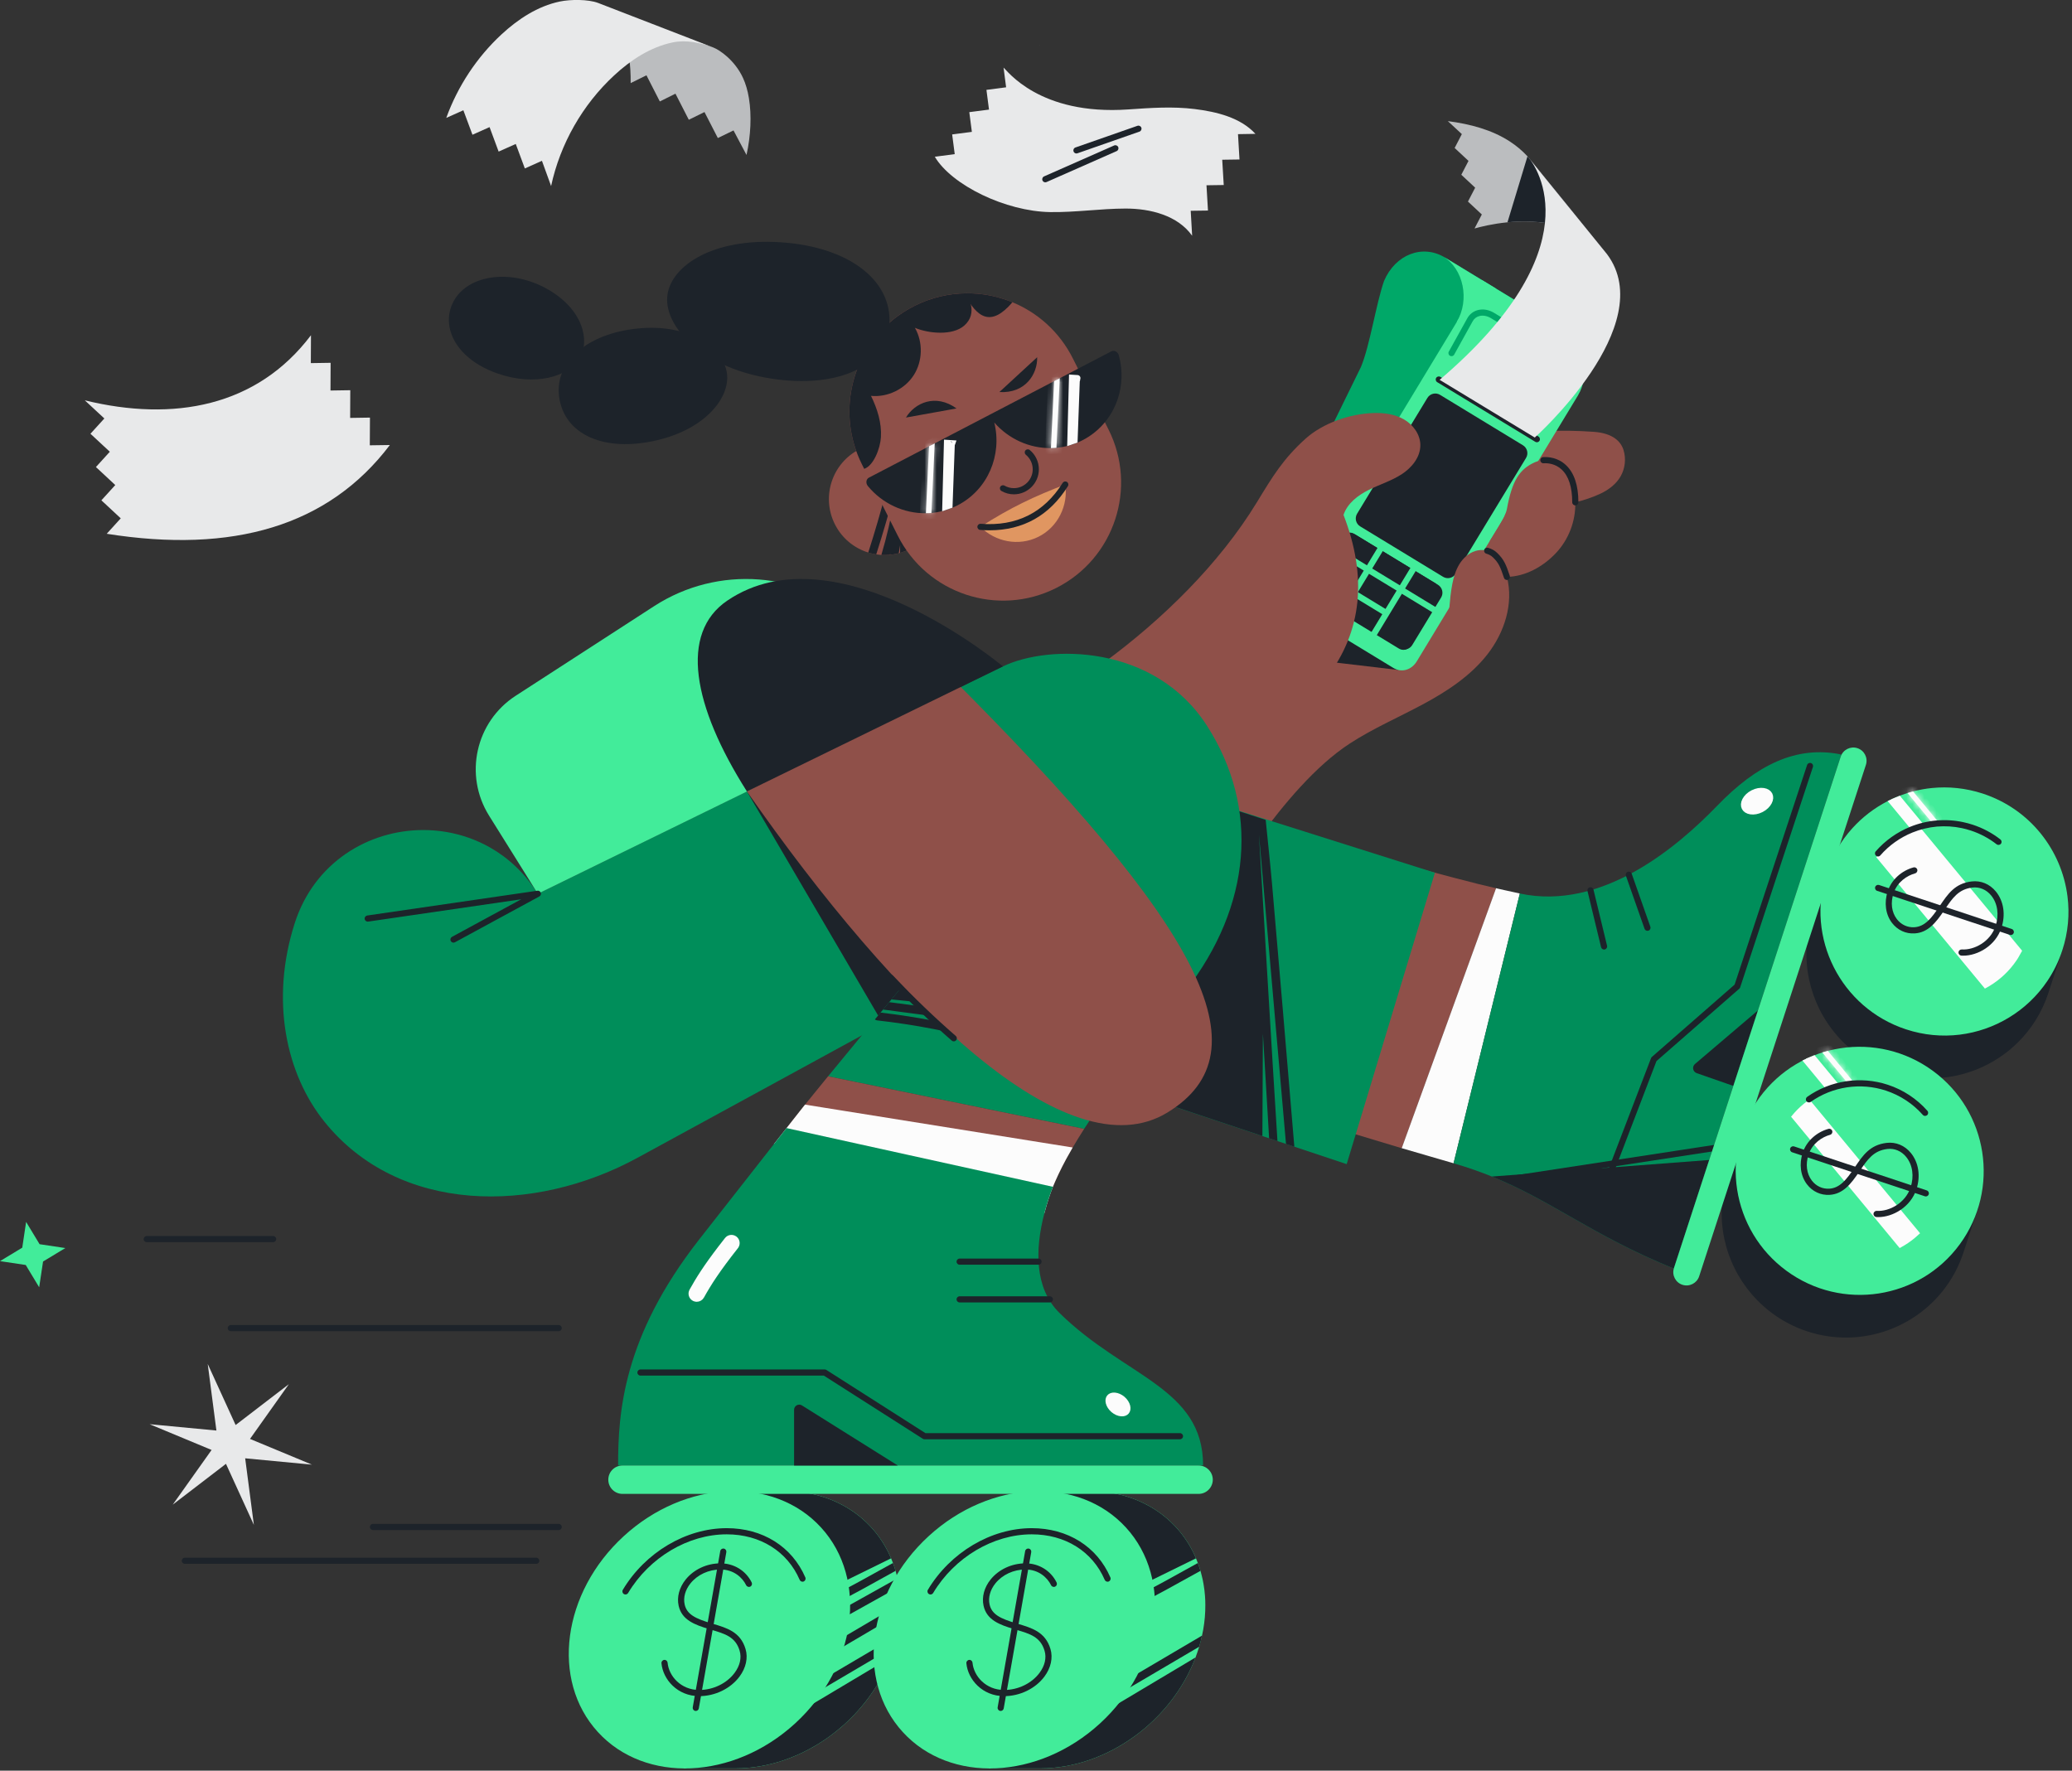 <svg width="344" height="294" viewBox="0 0 344 294" fill="none" xmlns="http://www.w3.org/2000/svg">
<rect x="0" y="0" width="344" height="294" fill="#333333" stroke="none"/>
<path d="M205.783 26.481L202.917 26.522L203.169 30.72L200.303 30.761L200.551 34.959L197.685 34.999L197.924 39.143C195.534 35.776 191.004 34.621 186.862 34.628C182.679 34.638 178.526 35.279 174.343 35.214C166.985 35.098 158.009 30.761 155.201 26.028L155.211 26.011L155.215 26.021L158.506 25.592L158.081 22.321L161.352 21.895L160.926 18.62L164.197 18.198L163.772 14.923L167.039 14.497L166.614 11.223C167.145 11.628 172.529 19.206 187.325 18.17C190.994 17.915 194.697 17.649 198.352 18.106C201.998 18.559 205.946 19.516 208.431 22.225L205.537 22.273L205.783 26.481Z" fill="#E8E9EA"/>
<path d="M208.986 139.169C213.056 133.632 218.363 127.175 224.125 123.433C227.958 120.946 232.175 119.12 236.201 116.959C240.228 114.799 244.152 112.233 246.96 108.628C249.768 105.023 251.334 100.212 250.18 95.786C253.27 95.714 256.17 94.096 258.301 91.85C260.432 89.605 261.623 86.494 261.534 83.4C262.971 83.052 264.41 82.582 265.745 81.952C267.082 81.318 268.314 80.381 269.053 79.1C269.805 77.791 269.989 76.169 269.543 74.725C269.097 73.283 267.753 71.927 264.604 71.699C253.699 70.908 242.668 72.721 231.232 76.817C225.507 78.868 219.67 80.977 214.871 84.715C212.699 86.405 210.783 88.398 208.877 90.385C199.67 99.963 190.467 109.541 181.26 119.12C190.606 125.454 199.643 132.838 208.986 139.169Z" fill="#8F5049"/>
<path d="M218.928 109.677L232.134 111.234L233.128 110.12L221.086 102.668L218.928 109.677Z" fill="#1D232A"/>
<path d="M229.777 46.664C228.439 50.528 227.425 57.428 225.938 60.951L222.783 67.388V67.391L209.879 93.717C209.114 95.529 209.723 97.751 211.248 98.678L220.397 104.242L231.03 86.456L252.547 50.456L239.882 42.752C236.169 40.496 231.646 42.248 229.777 46.664Z" fill="#00A868"/>
<path d="M228.595 75.539L218.994 75.113L209.875 93.718C209.11 95.531 209.719 97.752 211.244 98.679L220.393 104.243L228.595 75.539Z" fill="#1D232A"/>
<path d="M215.736 96.637L246.062 46.518L259.707 54.818C263.084 56.873 264.152 62.028 261.957 65.695L235.228 109.793C234.34 111.258 232.689 111.729 231.335 110.904L216.849 102.092C215.157 101.06 214.63 98.467 215.736 96.637Z" fill="#42EC9A"/>
<path d="M248.327 47.891L239.6 42.582C242.976 44.637 244.045 49.792 241.849 53.459L246.825 51.438L248.327 47.891Z" fill="#42EC9A"/>
<path d="M218.108 96.916L222.934 89.096C223.343 88.422 224.15 88.231 224.83 88.647L238.322 96.852C239.166 97.366 239.469 98.576 238.966 99.411L234.136 107.231C233.727 107.905 232.921 108.096 232.24 107.68L218.748 99.475C217.907 98.961 217.604 97.748 218.108 96.916Z" fill="#1D232A"/>
<path d="M255.155 73.429C255.063 73.429 254.974 73.406 254.889 73.354L238.606 63.449C238.365 63.303 238.29 62.989 238.436 62.747C238.582 62.505 238.896 62.43 239.137 62.577L255.42 72.482C255.662 72.629 255.737 72.942 255.59 73.184C255.495 73.341 255.328 73.429 255.155 73.429Z" fill="#1D232A"/>
<path d="M232.361 107.618L218.6 99.246C217.878 98.807 217.647 97.863 218.086 97.141L222.878 89.249C223.317 88.526 224.26 88.295 224.981 88.734L238.742 97.106C239.464 97.546 239.695 98.49 239.256 99.212L234.464 107.104C234.025 107.829 233.082 108.058 232.361 107.618Z" fill="#1D232A"/>
<path d="M225.825 87.4L239.586 95.772C240.308 96.212 241.25 95.98 241.689 95.258L253.357 76.036C253.796 75.314 253.565 74.37 252.843 73.931L239.082 65.559C238.361 65.119 237.418 65.351 236.979 66.073L225.311 85.294C224.872 86.017 225.1 86.96 225.825 87.4Z" fill="#1D232A"/>
<path d="M240.979 58.623L244.052 53.083C244.75 51.822 246.373 51.522 247.796 52.388L259.447 59.475C261.07 60.463 261.785 62.555 260.985 63.993" fill="#42EC9A"/>
<path d="M260.988 64.509C260.903 64.509 260.818 64.489 260.74 64.444C260.495 64.308 260.403 63.994 260.543 63.749C261.206 62.55 260.573 60.761 259.185 59.916L247.534 52.828C246.908 52.447 246.203 52.317 245.604 52.477C245.124 52.603 244.743 52.9 244.501 53.336L241.428 58.877C241.292 59.125 240.979 59.21 240.734 59.074C240.488 58.938 240.397 58.624 240.536 58.379L243.61 52.839C243.984 52.167 244.6 51.687 245.345 51.489C246.224 51.258 247.19 51.421 248.068 51.956L259.719 59.043C261.588 60.178 262.374 62.563 261.438 64.246C261.342 64.413 261.165 64.509 260.988 64.509Z" fill="#00A868"/>
<path d="M221.579 90.599L221.049 91.473L238.158 101.881L238.688 101.007L221.579 90.599Z" fill="#42EC9A"/>
<path d="M228.959 90.545L221.879 102.215L222.752 102.745L229.831 91.076L228.959 90.545Z" fill="#42EC9A"/>
<path d="M234.418 93.865L227.338 105.535L228.211 106.066L235.29 94.396L234.418 93.865Z" fill="#42EC9A"/>
<path d="M219.2 94.521L218.67 95.394L229.941 102.251L230.472 101.378L219.2 94.521Z" fill="#42EC9A"/>
<path d="M220.316 112.464C226.13 104.787 227.025 95.785 223.056 85.498C223.686 83.579 225.432 82.244 227.236 81.344C229.04 80.445 231 79.848 232.695 78.754C234.39 77.661 235.84 75.889 235.81 73.868C235.786 72.113 234.608 70.509 233.087 69.633C231.565 68.757 229.754 68.519 227.998 68.577C224.121 68.706 219.629 70.246 216.746 72.843C213.022 76.202 211.266 79.139 208.655 83.423C202.403 93.675 192.927 102.92 183.251 110.024L177.516 116.226L201.215 135.052" fill="#8F5049"/>
<path d="M240.43 103.066C240.494 102.358 240.559 101.652 240.62 100.944C240.739 99.611 240.862 98.276 241.117 96.96C241.342 95.812 241.679 94.671 242.291 93.672C242.904 92.674 243.823 91.835 244.94 91.485C246.056 91.134 247.373 91.348 248.21 92.163C249.231 93.154 249.555 93.88 250.181 95.781" fill="#8F5049"/>
<path d="M247.295 89.9C247.908 88.888 249.912 85.982 250.181 84.507C251.029 79.873 252.234 77.886 254.871 76.731C257.574 75.549 261.308 77.378 261.539 81.723" fill="#8F5049"/>
<path d="M250.181 96.296C249.966 96.296 249.765 96.159 249.697 95.945C249.078 94.067 248.782 93.43 247.856 92.534C247.57 92.254 247.196 92.05 246.774 91.937C246.501 91.866 246.338 91.586 246.409 91.314C246.481 91.041 246.763 90.881 247.032 90.949C247.624 91.106 248.152 91.399 248.564 91.801C249.69 92.895 250.034 93.719 250.664 95.628C250.752 95.897 250.606 96.186 250.337 96.272C250.286 96.289 250.235 96.296 250.181 96.296Z" fill="#1D232A"/>
<path d="M261.536 83.911C261.253 83.911 261.025 83.683 261.025 83.4C261.025 80.888 260.44 79.062 259.289 77.975C258.214 76.963 256.934 76.881 256.267 76.919C255.974 76.936 255.743 76.721 255.726 76.438C255.709 76.156 255.923 75.914 256.205 75.897C257.039 75.846 258.636 75.951 259.99 77.229C261.355 78.517 262.049 80.592 262.049 83.396C262.046 83.683 261.818 83.911 261.536 83.911Z" fill="#1D232A"/>
<path d="M248.381 147.482L232.717 190.644C227.18 188.967 176.602 173.733 176.602 173.733L201.598 134.5C201.598 134.5 201.652 134.514 201.751 134.544C201.788 134.558 201.833 134.572 201.887 134.585C202.051 134.636 202.282 134.704 202.575 134.79C202.633 134.807 202.694 134.827 202.755 134.844C203.5 135.066 204.583 135.389 205.924 135.788C206.097 135.839 206.271 135.894 206.455 135.948C206.622 135.992 206.799 136.047 206.976 136.098C207.221 136.17 207.469 136.248 207.728 136.32C208.041 136.415 208.361 136.51 208.691 136.606C208.769 136.63 208.844 136.65 208.922 136.674C209.304 136.786 209.695 136.899 210.1 137.021C221.271 140.306 242.295 146.14 248.381 147.482Z" fill="#8F5049"/>
<path d="M238.226 144.904L223.58 193.292C209.016 188.43 173.07 176.446 173.07 176.446L198.271 132.279L238.226 144.904Z" fill="#008E5A"/>
<path d="M214.891 190.395C214.428 190.238 213.965 190.081 213.506 189.932L209.017 138.565C209.017 138.565 211.311 177.423 212.087 189.458C211.624 189.301 211.161 189.148 210.701 188.998C210.565 186.892 210.235 180.742 209.67 171.613L209.585 188.62C191.716 182.65 176.447 177.563 176.447 177.563L201.648 133.352C201.648 133.352 201.702 133.365 201.801 133.403C201.838 133.416 201.883 133.433 201.937 133.447C202.1 133.501 202.332 133.576 202.625 133.672C202.682 133.692 202.744 133.713 202.805 133.733C203.55 133.979 204.629 134.333 205.967 134.776C206.137 134.83 206.314 134.892 206.495 134.95C206.661 135.001 206.838 135.059 207.015 135.113C207.26 135.195 207.509 135.28 207.764 135.359C208.077 135.464 208.397 135.57 208.727 135.675C208.806 135.699 208.88 135.727 208.959 135.75C209.34 135.876 209.731 136.003 210.133 136.135C210.473 139.604 210.861 143.063 211.168 146.545C212.379 160.359 213.54 174.356 214.891 190.395Z" fill="#1D232A"/>
<path d="M248.726 148.071C249.007 148.135 249.394 148.222 249.816 148.316C250.447 148.457 251.16 148.612 251.72 148.732L240.963 192.519C238.821 191.899 236.764 191.305 233.368 190.309L248.699 148.064C248.708 148.066 248.717 148.069 248.726 148.071Z" fill="#FCFCFC" stroke="#FCFCFC"/>
<path d="M151.053 91.168C150.968 91.209 150.879 91.254 150.794 91.291C150.345 91.499 149.889 91.673 149.43 91.802C149.361 91.819 149.29 91.843 149.219 91.857C149.12 91.888 149.014 91.911 148.916 91.935V91.939C148.711 91.983 148.514 92.02 148.31 92.051C148.228 92.065 148.15 92.075 148.075 92.082C147.98 92.095 147.881 92.106 147.786 92.109C147.772 92.112 147.758 92.119 147.745 92.112C147.527 92.136 147.309 92.15 147.088 92.153H147.084C146.938 92.157 146.792 92.157 146.645 92.153C146.54 92.15 146.438 92.143 146.329 92.14C146.234 92.136 146.135 92.126 146.036 92.116H146.033C145.846 92.099 145.662 92.075 145.481 92.044C145.372 92.031 145.263 92.013 145.161 91.99C144.971 91.952 144.78 91.911 144.593 91.864C144.447 91.826 144.304 91.785 144.157 91.741C141.826 91.022 139.787 89.39 138.606 87.039C136.309 82.456 138.15 76.874 142.728 74.571C147.306 72.264 152.888 74.114 155.185 78.697C157.476 83.284 155.628 88.865 151.053 91.168Z" fill="#8F5049"/>
<path d="M148.412 81.972C147.52 85.356 146.543 88.719 145.474 92.048C145.365 92.034 145.257 92.017 145.154 91.994C144.964 91.956 144.773 91.915 144.586 91.868C144.44 91.83 144.297 91.789 144.15 91.745C145.226 88.392 146.21 85.019 147.105 81.611C147.326 80.766 148.633 81.124 148.412 81.972Z" fill="#1D232A"/>
<path d="M150.795 91.288C150.346 91.496 149.89 91.669 149.43 91.799C149.44 91.359 149.444 90.92 149.447 90.48C149.369 90.937 149.287 91.397 149.216 91.853C149.117 91.884 149.012 91.908 148.913 91.932V91.935C148.709 91.98 148.511 92.017 148.307 92.048C148.225 92.061 148.147 92.072 148.072 92.078C147.977 92.092 147.878 92.102 147.783 92.106C147.793 92.024 147.8 91.945 147.81 91.867C147.786 91.949 147.766 92.031 147.742 92.112C147.524 92.136 147.306 92.15 147.085 92.153H147.082C146.935 92.157 146.789 92.157 146.643 92.153C146.537 92.15 146.435 92.143 146.326 92.14C147.215 89.151 147.916 86.115 148.436 83.038C148.559 82.337 149.454 82.453 149.696 82.987C150.121 82.892 150.683 83.246 150.584 83.822C150.56 83.955 150.543 84.081 150.519 84.211C150.639 84.323 150.717 84.483 150.727 84.677C150.805 86.882 150.829 89.087 150.795 91.288Z" fill="#1D232A"/>
<path d="M175.335 97.638C165.669 102.498 153.896 98.596 149.039 88.919L143.477 77.845C143.474 77.845 143.474 77.845 143.474 77.845L143.215 77.327L143.11 77.112C141.027 72.969 140.554 68.434 141.449 64.225C142.381 59.847 144.798 55.819 148.436 52.937C149.468 52.122 150.594 51.397 151.816 50.787C154.474 49.444 157.299 48.77 160.087 48.701C160.128 48.701 160.169 48.698 160.209 48.698C160.274 48.695 160.335 48.695 160.4 48.695C162.834 48.667 165.237 49.1 167.493 49.949C167.694 50.023 167.891 50.102 168.089 50.184C172.289 51.915 175.91 55.114 178.113 59.499L184.038 71.309C188.899 80.99 185.002 92.776 175.335 97.638Z" fill="#8F5049"/>
<path d="M172.394 89.131C169.106 90.77 165.209 89.949 162.775 87.475C167.772 84.258 171.832 82.364 176.86 80.445C177.37 83.877 175.682 87.492 172.394 89.131Z" fill="#E09661"/>
<path d="M164.284 88.048C163.78 88.048 163.266 88.028 162.739 87.987C162.456 87.966 162.249 87.721 162.269 87.438C162.289 87.155 162.541 86.948 162.817 86.968C168.749 87.421 173.327 85.135 176.428 80.177C176.578 79.938 176.894 79.867 177.133 80.013C177.371 80.163 177.446 80.48 177.296 80.719C174.253 85.588 169.879 88.048 164.284 88.048Z" fill="#1D232A"/>
<path d="M172.193 59.312C172.268 62.117 170.232 65.35 165.92 65.095Z" fill="#1D232A"/>
<path d="M150.41 69.329C151.85 66.924 155.298 65.285 158.803 67.817Z" fill="#1D232A"/>
<path d="M184.504 58.338L144.259 79.307C143.786 79.556 143.701 80.23 144.076 80.69C146.496 83.634 150.08 85.263 153.722 85.215C154.028 85.212 154.331 85.198 154.637 85.171C155.236 85.117 155.832 85.018 156.424 84.868C157.006 84.725 157.581 84.534 158.143 84.292C158.439 84.169 158.732 84.033 159.021 83.883C164.038 81.27 166.4 75.538 165.076 70.155C167.489 72.918 170.954 74.448 174.48 74.4C174.787 74.397 175.09 74.383 175.396 74.356C175.995 74.301 176.591 74.203 177.183 74.053C177.765 73.91 178.34 73.719 178.902 73.477C179.198 73.354 179.49 73.218 179.78 73.068C184.909 70.397 187.268 64.464 185.743 58.982C185.58 58.409 184.977 58.092 184.504 58.338Z" fill="#1D232A"/>
<mask id="path-36-inside-1_11961_1223" fill="white">
<path d="M155.186 73.613C155.002 77.467 154.818 81.317 154.634 85.168C154.328 85.195 154.025 85.212 153.719 85.212C153.896 81.508 154.069 77.804 154.246 74.1L155.186 73.613Z"/>
</mask>
<path d="M155.186 73.613C155.002 77.467 154.818 81.317 154.634 85.168C154.328 85.195 154.025 85.212 153.719 85.212C153.896 81.508 154.069 77.804 154.246 74.1L155.186 73.613Z" fill="#FCFCFC"/>
<path d="M155.186 73.613L156.185 73.661L156.267 71.926L154.725 72.726L155.186 73.613ZM154.634 85.168L154.723 86.164L155.592 86.087L155.633 85.216L154.634 85.168ZM153.719 85.212L152.72 85.164L152.67 86.212H153.719V85.212ZM154.246 74.1L153.786 73.213L153.275 73.478L153.247 74.053L154.246 74.1ZM155.186 73.613L154.187 73.566C154.003 77.419 153.819 81.27 153.635 85.12L154.634 85.168L155.633 85.216C155.817 81.365 156.001 77.515 156.185 73.661L155.186 73.613ZM154.634 85.168L154.546 84.172C154.26 84.197 153.988 84.212 153.719 84.212V85.212V86.212C154.062 86.212 154.396 86.193 154.723 86.164L154.634 85.168ZM153.719 85.212L154.718 85.26C154.806 83.408 154.894 81.555 154.981 79.704C155.069 77.852 155.157 76 155.245 74.148L154.246 74.1L153.247 74.053C153.159 75.905 153.071 77.757 152.984 79.609C152.896 81.461 152.808 83.313 152.72 85.164L153.719 85.212ZM154.246 74.1L154.707 74.988L155.646 74.501L155.186 73.613L154.725 72.726L153.786 73.213L154.246 74.1Z" fill="#FCFCFC" mask="url(#path-36-inside-1_11961_1223)"/>
<path d="M158.064 73.648C158.067 73.647 158.072 73.647 158.075 73.644C158.089 73.635 158.103 73.621 158.111 73.606C158.115 73.599 158.117 73.594 158.118 73.591L157.211 73.531C157.119 77.087 157.035 80.646 156.938 84.201C157.176 84.126 157.413 84.042 157.649 83.949C157.772 80.514 157.898 77.082 158.023 73.649V73.647C158.024 73.633 158.022 73.63 158.024 73.636C158.026 73.639 158.028 73.643 158.031 73.647M158.064 73.648L158.031 73.647M158.064 73.648C158.063 73.649 158.062 73.65 158.061 73.65M158.064 73.648L158.031 73.647M158.031 73.647L158.032 73.649M158.061 73.65C158.044 73.659 158.036 73.659 158.041 73.659C158.046 73.66 158.042 73.661 158.034 73.652C158.033 73.651 158.033 73.65 158.032 73.649M158.061 73.65L158.032 73.649M158.061 73.65L158.032 73.649" fill="#FCFCFC" stroke="#FCFCFC"/>
<mask id="path-39-inside-2_11961_1223" fill="white">
<path d="M175.943 62.799C175.76 66.653 175.576 70.503 175.392 74.353C175.086 74.381 174.783 74.398 174.477 74.398C174.654 70.694 174.827 66.99 175.004 63.286L175.943 62.799Z"/>
</mask>
<path d="M175.943 62.799C175.76 66.653 175.576 70.503 175.392 74.353C175.086 74.381 174.783 74.398 174.477 74.398C174.654 70.694 174.827 66.99 175.004 63.286L175.943 62.799Z" fill="#FCFCFC"/>
<path d="M175.943 62.799L176.942 62.846L177.025 61.111L175.483 61.911L175.943 62.799ZM175.392 74.353L175.481 75.349L176.349 75.272L176.391 74.401L175.392 74.353ZM174.477 74.398L173.478 74.35L173.428 75.398H174.477V74.398ZM175.004 63.286L174.544 62.398L174.033 62.663L174.005 63.238L175.004 63.286ZM175.943 62.799L174.945 62.751C174.761 66.605 174.577 70.455 174.393 74.306L175.392 74.353L176.391 74.401C176.575 70.551 176.759 66.7 176.942 62.846L175.943 62.799ZM175.392 74.353L175.303 73.357C175.018 73.383 174.746 73.398 174.477 73.398V74.398V75.398C174.82 75.398 175.153 75.379 175.481 75.349L175.392 74.353ZM174.477 74.398L175.475 74.445C175.564 72.593 175.652 70.741 175.739 68.889C175.827 67.037 175.914 65.186 176.003 63.334L175.004 63.286L174.005 63.238C173.917 65.091 173.829 66.943 173.741 68.795C173.654 70.647 173.566 72.498 173.478 74.35L174.477 74.398ZM175.004 63.286L175.465 64.174L176.404 63.687L175.943 62.799L175.483 61.911L174.544 62.398L175.004 63.286Z" fill="#FCFCFC" mask="url(#path-39-inside-2_11961_1223)"/>
<path d="M178.879 62.773C178.88 62.767 178.879 62.775 178.871 62.789C178.862 62.804 178.849 62.818 178.835 62.828C178.828 62.833 178.821 62.834 178.816 62.836L178.791 62.835C178.787 62.831 178.785 62.826 178.783 62.822C178.784 62.825 178.783 62.829 178.783 62.835C178.658 66.267 178.531 69.699 178.409 73.135C178.173 73.228 177.936 73.312 177.697 73.387C177.795 69.832 177.879 66.271 177.971 62.716L178.879 62.773ZM178.814 62.837C178.806 62.84 178.801 62.844 178.799 62.844C178.803 62.844 178.801 62.845 178.793 62.837L178.792 62.836L178.814 62.837Z" fill="#FCFCFC" stroke="#FCFCFC"/>
<path d="M160.089 54.058C158.142 55.772 154.153 55.38 151.896 54.429C153.271 56.824 153.19 59.983 151.692 62.307C150.195 64.627 147.349 65.997 144.606 65.728C145.651 67.861 146.396 70.212 146.253 72.587C146.144 74.448 145.045 77.32 143.479 77.845C143.476 77.845 143.476 77.845 143.476 77.845L143.217 77.327L143.112 77.115C141.029 72.972 140.555 68.437 141.451 64.229C142.383 59.847 144.8 55.823 148.438 52.94C149.47 52.126 150.596 51.4 151.818 50.79C154.578 49.4 157.509 48.725 160.402 48.701C160.637 49.161 162.468 51.962 160.089 54.058Z" fill="#1D232A"/>
<path d="M147.656 53.843C147.156 61.329 138.038 64.746 126.955 62.671C116.288 60.674 110.441 54.245 110.771 49.362C111.098 44.482 117.711 39.784 128.467 40.169C140.512 40.598 148.16 46.36 147.656 53.843Z" fill="#1D232A"/>
<path d="M92.828 65.885C92.004 59.694 98.171 55.053 106.657 54.477C114.825 53.922 120.155 57.96 120.69 61.994C121.228 66.028 117.106 71.201 109.131 73.085C100.197 75.198 93.651 72.073 92.828 65.885Z" fill="#1D232A"/>
<path d="M75.489 49.71C77.998 45.584 84.924 44.62 90.911 48.017C96.674 51.288 98.049 56.457 96.224 59.486C94.4 62.515 88.845 64.24 82.491 61.974C75.374 59.438 72.981 53.837 75.489 49.71Z" fill="#1D232A"/>
<path d="M160.666 162.315L129.621 179.264C129.621 179.264 123.216 182.756 105.867 192.222C88.618 201.637 66.188 201.589 53.846 186.225C47.478 178.299 44.847 166.074 48.918 153.323C52.145 143.21 61.168 137.816 70.272 137.816C72.822 137.816 75.378 138.238 77.811 139.097C79.033 139.53 80.231 140.068 81.375 140.722C84.442 142.47 87.178 145.012 89.292 148.393L107.573 139.448L136.03 125.525L160.666 162.315Z" fill="#008E5A"/>
<path d="M124.008 131.406L146.421 169.695L154.29 159.108L124.008 131.406Z" fill="#1D232A"/>
<path d="M156.421 115.572L89.295 148.399L81.194 135.427C76.991 128.698 78.958 119.832 85.619 115.521L108.597 100.645C119.202 93.779 133.079 94.835 142.524 103.227L156.421 115.572Z" fill="#42EC9A"/>
<path d="M196.779 164.59C190.022 173.286 184.199 180.861 179.992 187.437L137.48 178.704C146.694 167.47 168.082 141.689 168.082 141.689L159.512 114.062C159.512 114.062 161.34 113.139 166.507 110.648C174.144 106.964 191.714 106.937 200.417 120.55C209.113 134.155 207.827 150.361 196.779 164.59Z" fill="#008E5A"/>
<path d="M179.992 187.436C179.318 188.493 178.681 189.522 178.092 190.527C176.796 192.725 175.7 194.878 174.804 197.055L130.588 187.307C131.595 186.019 132.623 184.717 133.655 183.409C133.886 183.116 136.347 180.083 137.48 178.703L179.992 187.436Z" fill="#8F5049"/>
<path d="M177.293 190.906C176.304 192.627 175.436 194.328 174.69 196.041L174.341 196.866L174.337 196.877C173.847 198.155 173.397 199.507 173.021 200.889L129.344 189.686C130.463 188.266 132.847 185.238 133.863 183.946L177.293 190.906Z" fill="#FCFCFC" stroke="#FCFCFC"/>
<path d="M199.742 243.326H102.619C102.619 234.545 103.429 222.019 115.985 205.919C119.457 201.469 123.8 195.932 128.477 189.979C129.174 189.1 129.875 188.208 130.587 187.305L150.733 191.748L174.803 197.053C174.262 198.464 173.772 199.963 173.377 201.497C171.835 207.425 171.726 213.893 175.906 218.005C186.692 228.63 199.742 230.395 199.742 243.326Z" fill="#008E5A"/>
<path d="M149.14 270.596C148.861 272.173 148.432 273.713 147.867 275.199C143.885 285.714 133.208 293.623 122.085 293.623H121.972C119.29 293.623 113.531 293.623 113.531 293.623L117.102 273.88L121.857 247.568C121.857 247.568 126.581 247.568 130.195 247.568C138.565 247.568 145.1 252.046 147.942 258.738C148.051 258.997 148.153 259.252 148.252 259.515C148.415 259.941 148.555 260.373 148.687 260.816C148.769 261.092 148.847 261.375 148.909 261.658C149.028 262.115 149.123 262.581 149.201 263.052C149.31 263.679 149.392 264.316 149.436 264.96C149.474 265.461 149.497 265.965 149.494 266.479C149.504 267.812 149.385 269.192 149.14 270.596Z" fill="#42EC9A"/>
<path d="M147.867 275.197C143.885 285.713 133.208 293.621 122.085 293.621H113.746L132.476 284.38L147.867 275.197Z" fill="#1D232A"/>
<path d="M137.579 266.871C141.299 264.898 144.999 262.884 148.685 260.819C148.555 260.376 148.412 259.944 148.249 259.518C144.539 261.596 140.812 263.627 137.061 265.613C136.17 266.084 136.687 267.341 137.579 266.871Z" fill="#1D232A"/>
<path d="M138.273 269.596C142.092 267.463 145.907 265.334 149.729 263.204C149.665 262.731 149.583 262.257 149.477 261.797C145.587 263.971 141.693 266.145 137.796 268.319C136.915 268.806 137.388 270.091 138.273 269.596Z" fill="#1D232A"/>
<path d="M135.605 280.988C139.383 278.763 143.154 276.538 146.932 274.319C146.854 273.849 146.759 273.382 146.64 272.926C142.79 275.195 138.944 277.461 135.088 279.73C134.217 280.241 134.727 281.502 135.605 280.988Z" fill="#1D232A"/>
<path d="M139.319 273.812C143.097 271.587 146.868 269.362 150.646 267.144C150.568 266.673 150.472 266.207 150.353 265.75C146.504 268.019 142.658 270.285 138.801 272.555C137.933 273.066 138.44 274.326 139.319 273.812Z" fill="#1D232A"/>
<path d="M117.1 273.882L147.94 258.74C145.098 252.048 138.559 247.57 130.193 247.57C126.579 247.57 121.854 247.57 121.854 247.57L117.1 273.882Z" fill="#1D232A"/>
<path d="M132.01 286.15C142.241 276.771 144.167 262.207 136.312 253.618C128.457 245.03 113.795 245.671 103.564 255.05C93.333 264.428 91.407 278.993 99.262 287.581C107.117 296.17 121.779 295.529 132.01 286.15Z" fill="#42EC9A"/>
<path d="M116.084 281.622C112.466 281.622 110.057 278.841 109.818 276.156C109.794 275.873 110.002 275.628 110.281 275.601C110.564 275.577 110.809 275.785 110.836 276.064C111.033 278.293 113.052 280.599 116.084 280.599C118.402 280.599 120.652 279.512 121.956 277.764C122.847 276.572 123.147 275.267 122.8 274.091C122.119 271.784 120.4 271.277 118.024 270.578L117.81 270.513C115.308 269.774 113.191 268.97 112.671 266.615C112.351 265.171 112.776 263.586 113.831 262.268C115.186 260.581 117.35 259.572 119.628 259.572C121.857 259.572 123.838 260.792 124.798 262.751C124.92 263.004 124.818 263.31 124.563 263.436C124.308 263.559 124.005 263.453 123.879 263.201C123.263 261.94 121.823 260.594 119.628 260.594C117.657 260.594 115.788 261.46 114.628 262.908C113.763 263.985 113.416 265.256 113.668 266.394C114.032 268.046 115.448 268.748 118.099 269.532L118.314 269.597C120.693 270.299 122.939 270.96 123.78 273.802C124.216 275.27 123.848 276.936 122.776 278.374C121.282 280.378 118.719 281.622 116.084 281.622Z" fill="#1D232A"/>
<path d="M115.515 284.079C115.485 284.079 115.457 284.075 115.427 284.072C115.148 284.024 114.964 283.758 115.011 283.479L119.579 257.538C119.627 257.259 119.892 257.075 120.171 257.123C120.45 257.17 120.634 257.436 120.587 257.716L116.019 283.656C115.975 283.905 115.757 284.079 115.515 284.079Z" fill="#1D232A"/>
<path d="M199.759 270.596C199.701 270.919 199.64 271.25 199.562 271.57C199.426 272.197 199.269 272.814 199.085 273.42C198.905 274.023 198.704 274.616 198.486 275.199C194.504 285.714 183.827 293.623 172.704 293.623H172.591C169.909 293.623 164.15 293.623 164.15 293.623L167.721 273.88L172.476 247.568C172.476 247.568 177.2 247.568 180.815 247.568C189.184 247.568 195.719 252.046 198.561 258.738C198.67 258.997 198.772 259.252 198.871 259.515C199.034 259.941 199.174 260.373 199.306 260.816C199.388 261.092 199.466 261.375 199.528 261.658C199.647 262.115 199.742 262.581 199.82 263.052C199.929 263.679 200.011 264.316 200.055 264.96C200.093 265.461 200.117 265.965 200.113 266.479C200.123 267.812 200.008 269.192 199.759 270.596Z" fill="#42EC9A"/>
<path d="M198.487 275.197C194.504 285.713 183.827 293.621 172.704 293.621H164.365L183.095 284.38L198.487 275.197Z" fill="#1D232A"/>
<path d="M188.198 266.871C191.918 264.898 195.618 262.884 199.304 260.819C199.174 260.376 199.032 259.944 198.868 259.518C195.158 261.596 191.431 263.627 187.68 265.613C186.789 266.084 187.306 267.341 188.198 266.871Z" fill="#1D232A"/>
<path d="M199.566 271.57C199.429 272.197 199.273 272.814 199.089 273.421C194.95 275.85 189.212 279.23 186.227 280.988C185.349 281.503 184.841 280.242 185.709 279.731C188.956 277.816 195.338 274.065 199.566 271.57Z" fill="#1D232A"/>
<path d="M167.721 273.882L198.561 258.74C195.719 252.048 189.181 247.57 180.814 247.57C177.2 247.57 172.476 247.57 172.476 247.57L167.721 273.882Z" fill="#1D232A"/>
<path d="M182.629 286.152C192.86 276.773 194.786 262.208 186.931 253.62C179.076 245.032 164.414 245.673 154.183 255.052C143.952 264.43 142.026 278.995 149.881 287.583C157.736 296.172 172.398 295.531 182.629 286.152Z" fill="#42EC9A"/>
<path d="M154.487 264.742C154.399 264.742 154.307 264.718 154.225 264.67C153.983 264.524 153.905 264.21 154.048 263.968C157.771 257.75 164.541 253.732 171.298 253.732C177.261 253.732 182.138 256.789 184.347 261.91C184.459 262.169 184.34 262.469 184.082 262.581C183.823 262.694 183.523 262.575 183.411 262.316C181.369 257.583 176.842 254.755 171.298 254.755C164.892 254.755 158.466 258.578 154.926 264.493C154.831 264.653 154.661 264.742 154.487 264.742Z" fill="#1D232A"/>
<path d="M103.842 264.742C103.754 264.742 103.662 264.718 103.58 264.67C103.339 264.524 103.26 264.21 103.403 263.968C107.127 257.75 113.897 253.732 120.653 253.732C126.616 253.732 131.494 256.789 133.703 261.91C133.815 262.169 133.696 262.469 133.437 262.581C133.178 262.694 132.879 262.575 132.767 262.316C130.724 257.583 126.198 254.755 120.653 254.755C114.247 254.755 107.821 258.578 104.282 264.493C104.183 264.653 104.016 264.742 103.842 264.742Z" fill="#1D232A"/>
<path d="M166.707 281.622C163.089 281.622 160.68 278.841 160.441 276.156C160.417 275.873 160.625 275.628 160.904 275.601C161.187 275.577 161.432 275.785 161.459 276.064C161.656 278.293 163.675 280.599 166.707 280.599C169.025 280.599 171.275 279.512 172.579 277.764C173.47 276.572 173.77 275.267 173.423 274.091C172.742 271.784 171.023 271.277 168.647 270.578L168.433 270.513C165.928 269.774 163.814 268.97 163.294 266.615C162.974 265.171 163.399 263.586 164.454 262.268C165.809 260.581 167.974 259.572 170.251 259.572C172.48 259.572 174.461 260.792 175.421 262.751C175.543 263.007 175.441 263.31 175.186 263.436C174.934 263.559 174.628 263.457 174.502 263.201C173.886 261.94 172.446 260.594 170.251 260.594C168.28 260.594 166.411 261.46 165.251 262.908C164.39 263.985 164.039 265.256 164.291 266.394C164.655 268.046 166.071 268.748 168.722 269.532L168.937 269.597C171.316 270.299 173.562 270.96 174.403 273.802C174.839 275.27 174.471 276.936 173.399 278.374C171.901 280.378 169.338 281.622 166.707 281.622Z" fill="#1D232A"/>
<path d="M166.136 284.079C166.106 284.079 166.078 284.075 166.048 284.072C165.769 284.024 165.585 283.758 165.633 283.479L170.2 257.538C170.248 257.259 170.513 257.075 170.792 257.123C171.072 257.17 171.255 257.436 171.208 257.716L166.64 283.656C166.596 283.905 166.381 284.079 166.136 284.079Z" fill="#1D232A"/>
<path d="M198.993 248.042H103.348C102.047 248.042 100.992 246.986 100.992 245.684C100.992 244.382 102.047 243.326 103.348 243.326H198.996C200.296 243.326 201.352 244.382 201.352 245.684C201.348 246.986 200.293 248.042 198.993 248.042Z" fill="#42EC9A"/>
<path d="M131.836 243.325V234.081C131.836 233.406 132.578 232.997 133.146 233.355L149.055 243.329H131.836V243.325Z" fill="#1D232A"/>
<path d="M172.422 209.991H159.321C159.039 209.991 158.811 209.763 158.811 209.48C158.811 209.197 159.039 208.969 159.321 208.969H172.422C172.704 208.969 172.932 209.197 172.932 209.48C172.932 209.763 172.704 209.991 172.422 209.991Z" fill="#1D232A"/>
<path d="M174.304 216.253H159.321C159.039 216.253 158.811 216.024 158.811 215.742C158.811 215.459 159.039 215.23 159.321 215.23H174.304C174.586 215.23 174.814 215.459 174.814 215.742C174.814 216.024 174.586 216.253 174.304 216.253Z" fill="#1D232A"/>
<path d="M195.903 238.974H153.493C153.395 238.974 153.299 238.947 153.218 238.893L136.775 228.401H106.333C106.05 228.401 105.822 228.173 105.822 227.89C105.822 227.607 106.05 227.379 106.333 227.379H136.925C137.023 227.379 137.119 227.406 137.2 227.461L153.643 237.952H195.903C196.185 237.952 196.413 238.18 196.413 238.463C196.413 238.746 196.185 238.974 195.903 238.974Z" fill="#1D232A"/>
<path d="M153.889 165.157C153.75 165.154 153.61 165.147 153.474 165.144C153.794 165.215 154.046 165.464 154.039 165.822C154.032 166.166 153.712 166.52 153.345 166.486C151.561 166.302 149.778 166.122 147.994 165.941C148.648 165.147 149.301 164.363 149.941 163.59C151.265 163.723 152.589 163.791 153.92 163.798C154.798 163.798 154.764 165.157 153.889 165.157Z" fill="#1D232A"/>
<path d="M159.413 169.308C155.145 168.746 150.874 168.187 146.605 167.625C146.946 167.216 147.283 166.807 147.62 166.395C151.561 166.909 155.506 167.427 159.444 167.948C160.298 168.064 160.281 169.42 159.413 169.308Z" fill="#1D232A"/>
<path d="M164.008 172.95C157.977 171.308 151.84 170.125 145.635 169.423C145.479 169.406 145.353 169.345 145.254 169.26C145.57 168.881 145.887 168.503 146.197 168.125C152.34 168.844 158.423 170.023 164.393 171.645C165.237 171.873 164.849 173.175 164.008 172.95Z" fill="#1D232A"/>
<path d="M124.008 131.406C148.882 167.119 177.292 194.814 193.823 184.718C210.355 174.622 199.429 153.854 157.472 112.018L124.008 131.406Z" fill="#8F5049"/>
<path d="M166.505 110.646L124.004 131.407C114.984 117.181 112.792 105.132 120.736 99.732C138.854 87.41 166.505 110.646 166.505 110.646Z" fill="#1D232A"/>
<path d="M75.289 156.511C75.109 156.511 74.932 156.416 74.84 156.242C74.704 155.993 74.799 155.683 75.044 155.55L86.531 149.315L61.123 153.019C60.847 153.06 60.585 152.865 60.544 152.586C60.504 152.307 60.698 152.048 60.977 152.007L89.224 147.891C89.469 147.853 89.703 148 89.782 148.235C89.86 148.47 89.758 148.725 89.54 148.845L75.534 156.45C75.456 156.491 75.371 156.511 75.289 156.511Z" fill="#1D232A"/>
<path d="M158.348 172.904C158.229 172.904 158.11 172.863 158.014 172.778C154.611 169.827 151.081 166.44 147.528 162.709C147.334 162.505 147.34 162.181 147.545 161.987C147.749 161.793 148.072 161.799 148.266 162.004C151.799 165.711 155.302 169.074 158.681 172.005C158.896 172.189 158.92 172.512 158.732 172.727C158.63 172.846 158.491 172.904 158.348 172.904Z" fill="#1D232A"/>
<path d="M305.707 125.28L283.767 192.6L277.889 210.629C264.19 205.027 257.771 199.435 247.689 195.35C245.729 194.552 243.635 193.82 241.324 193.149L252.328 148.358C265.902 151.254 278.369 140.753 285.119 133.757C291.582 127.062 298.206 123.712 305.707 125.28Z" fill="#008E5A"/>
<path d="M297.709 185.284C297.589 185.284 297.47 185.243 297.372 185.158C297.161 184.974 297.137 184.65 297.324 184.436C301.323 179.843 307.654 178.108 313.447 180.016C315.111 180.565 316.653 181.383 318.025 182.453C318.246 182.626 318.287 182.947 318.113 183.172C317.94 183.393 317.62 183.434 317.399 183.26C316.119 182.265 314.682 181.499 313.127 180.987C307.725 179.209 301.824 180.827 298.093 185.107C297.994 185.226 297.852 185.284 297.709 185.284Z" fill="#1D232A"/>
<path d="M266.311 157.657C266.079 157.657 265.872 157.5 265.814 157.265L263.561 147.942C263.496 147.666 263.663 147.39 263.939 147.326C264.211 147.257 264.49 147.428 264.555 147.704L266.808 157.026C266.873 157.299 266.706 157.578 266.43 157.643C266.389 157.65 266.348 157.657 266.311 157.657Z" fill="#1D232A"/>
<path d="M273.516 154.549C273.305 154.549 273.108 154.419 273.033 154.208L269.936 145.4C269.841 145.134 269.983 144.841 270.249 144.749C270.518 144.657 270.807 144.797 270.899 145.062L273.996 153.871C274.092 154.136 273.949 154.429 273.683 154.521C273.632 154.539 273.574 154.549 273.516 154.549Z" fill="#1D232A"/>
<path d="M264.384 203.034C264.323 203.034 264.261 203.024 264.2 203C263.938 202.897 263.805 202.604 263.908 202.339L274.112 175.689C274.142 175.611 274.19 175.543 274.251 175.488L287.985 163.484L300.02 127.018C300.109 126.749 300.398 126.606 300.663 126.694C300.932 126.783 301.075 127.072 300.987 127.342L288.907 163.941C288.88 164.026 288.825 164.104 288.757 164.165L275.014 176.177L264.854 202.71C264.782 202.908 264.588 203.034 264.384 203.034Z" fill="#1D232A"/>
<path d="M291.861 167.764L281.408 176.66C280.884 177.107 281.04 177.955 281.691 178.18L287.773 180.3L291.861 167.764Z" fill="#1D232A"/>
<path d="M283.768 192.6L277.89 210.628C264.19 205.026 257.771 199.435 247.689 195.349L283.768 192.6Z" fill="#1D232A"/>
<path d="M250.569 196.331C250.32 196.331 250.102 196.15 250.065 195.898C250.021 195.619 250.215 195.36 250.494 195.315L284.792 190.068C285.075 190.027 285.33 190.218 285.374 190.497C285.418 190.777 285.224 191.036 284.945 191.08L250.647 196.327C250.62 196.327 250.596 196.331 250.569 196.331Z" fill="#1D232A"/>
<path d="M342.453 157.603C342.453 157.603 342.252 158.23 341.949 159.137C341.415 160.765 340.584 163.317 340.104 164.783L340.074 164.878C339.533 166.531 338.797 168.074 337.909 169.481C337.504 170.119 337.065 170.735 336.602 171.315C336.347 171.631 336.085 171.942 335.816 172.241C335.595 172.483 335.37 172.718 335.139 172.954C334.74 173.359 334.325 173.744 333.896 174.105C333.893 174.112 333.886 174.115 333.883 174.119C333.495 174.453 333.096 174.77 332.685 175.063C332.633 175.1 332.576 175.141 332.525 175.175C328.44 178.112 323.325 179.506 318.141 178.896C316.8 178.733 315.445 178.439 314.101 177.997C312.906 177.605 311.773 177.111 310.707 176.535C310.295 176.317 309.897 176.078 309.506 175.833C308.999 175.516 308.512 175.172 308.042 174.811C307.688 174.545 307.345 174.262 307.011 173.962C306.803 173.792 306.599 173.604 306.402 173.414C306.085 173.114 305.775 172.81 305.479 172.483C305.296 172.286 305.119 172.095 304.945 171.887C300.374 166.599 298.604 159.113 300.932 151.995C301.936 148.925 303.253 144.9 303.253 144.9L325.646 152.158L341.622 157.334L342.453 157.603Z" fill="#1D232A"/>
<path d="M342.391 157.786C341.785 159.647 340.934 161.361 339.892 162.904C338.211 165.392 336.026 167.446 333.524 168.959C328.565 171.965 322.371 172.864 316.428 170.905C305.621 167.348 299.726 155.708 303.259 144.903C304.182 142.078 305.659 139.591 307.531 137.519C309.212 135.662 311.203 134.142 313.399 133.015C313.817 132.8 314.246 132.599 314.678 132.411C315.335 132.129 316.013 131.88 316.697 131.669C317 131.573 317.303 131.485 317.612 131.403C318.633 131.137 319.675 130.946 320.733 130.841C323.477 130.565 326.326 130.841 329.12 131.744C329.151 131.754 329.185 131.764 329.215 131.774C337.044 134.35 342.295 141.168 343.252 148.839C343.623 151.762 343.364 154.808 342.391 157.786Z" fill="#42EC9A"/>
<path d="M335.124 157.922C334.966 158.223 334.799 158.516 334.62 158.801L334.38 159.17C333.244 160.856 331.763 162.245 330.07 163.268C329.935 163.35 329.798 163.428 329.661 163.505L312.159 142.337C312.259 142.218 312.361 142.1 312.466 141.985L312.467 141.984C313.735 140.579 315.27 139.462 316.966 138.68L317.307 138.527C317.751 138.336 318.205 138.168 318.668 138.025L335.124 157.922Z" fill="#FCFCFC" stroke="#FCFCFC"/>
<path d="M318.63 136.785C318.242 136.897 317.86 137.024 317.483 137.166L314.19 133.183C314.418 133.074 314.648 132.97 314.878 132.872L314.877 132.871C315.004 132.817 315.133 132.768 315.262 132.716L318.63 136.785Z" fill="#FCFCFC" stroke="#FCFCFC"/>
<path d="M300.026 221.053C300.301 221.145 300.584 221.233 300.863 221.305C301.401 221.458 301.939 221.591 302.476 221.693C303.007 221.799 303.538 221.884 304.066 221.945C313.593 223.077 322.898 217.393 325.992 207.931L326.023 207.835C326.768 205.552 328.371 200.656 328.371 200.656L311.571 195.211L289.178 187.953C289.178 187.953 287.865 191.97 286.861 195.044C284.532 202.162 286.299 209.645 290.87 214.936C291.047 215.141 291.224 215.335 291.408 215.533C291.704 215.853 292.01 216.16 292.33 216.463C292.528 216.65 292.732 216.838 292.943 217.012C293.276 217.308 293.62 217.591 293.978 217.86C294.451 218.221 294.937 218.565 295.441 218.882C295.833 219.131 296.231 219.366 296.643 219.584C297.698 220.167 298.834 220.657 300.026 221.053Z" fill="#1D232A"/>
<path d="M325.376 206.586C332.082 197.414 330.077 184.525 320.895 177.796C311.714 171.068 298.835 173.048 292.128 182.22C285.421 191.391 287.427 204.281 296.608 211.009C305.789 217.738 318.669 215.758 325.376 206.586Z" fill="#42EC9A"/>
<path d="M325.949 158.676C325.844 158.676 325.742 158.673 325.64 158.666C325.357 158.649 325.143 158.407 325.16 158.124C325.177 157.841 325.425 157.63 325.701 157.644C327.78 157.773 330.445 156.352 331.307 153.763C331.926 151.899 331.654 149.997 330.578 148.679C329.782 147.701 328.638 147.224 327.447 147.367C325.149 147.646 324.156 149.118 322.896 150.982L322.777 151.159C321.416 153.173 320.105 154.85 317.872 154.979C316.395 155.068 315.03 154.431 314.115 153.235C313.043 151.834 312.781 149.868 313.407 147.973C314.033 146.086 315.674 144.573 317.685 144.024C317.958 143.949 318.237 144.11 318.312 144.382C318.386 144.655 318.226 144.934 317.954 145.009C316.634 145.37 315 146.423 314.377 148.294C313.846 149.888 314.047 151.463 314.925 152.611C315.629 153.531 316.685 154.018 317.811 153.957C319.581 153.855 320.68 152.43 321.93 150.584L322.049 150.41C323.4 148.41 324.564 146.686 327.324 146.352C328.87 146.164 330.343 146.778 331.368 148.031C332.665 149.623 333.005 151.885 332.273 154.083C331.3 157.02 328.362 158.676 325.949 158.676Z" fill="#1D232A"/>
<path d="M333.839 155.248C333.784 155.248 333.73 155.241 333.679 155.221L311.65 147.915C311.381 147.827 311.238 147.537 311.327 147.268C311.415 146.999 311.705 146.856 311.974 146.944L334.002 154.25C334.271 154.338 334.414 154.628 334.325 154.897C334.254 155.112 334.053 155.248 333.839 155.248Z" fill="#1D232A"/>
<path d="M309.784 126.994L282.099 211.913C281.721 213.068 280.479 213.698 279.325 213.324C278.168 212.949 277.538 211.705 277.913 210.553L305.598 125.634C305.976 124.479 307.218 123.849 308.372 124.223C309.529 124.598 310.159 125.839 309.784 126.994Z" fill="#42EC9A"/>
<path d="M92.753 254.042H61.923C61.64 254.042 61.412 253.813 61.412 253.531C61.412 253.248 61.64 253.02 61.923 253.02H92.753C93.035 253.02 93.263 253.248 93.263 253.531C93.263 253.813 93.035 254.042 92.753 254.042Z" fill="#1D232A"/>
<path d="M45.347 206.247H24.36C24.078 206.247 23.85 206.019 23.85 205.736C23.85 205.453 24.078 205.225 24.36 205.225H45.347C45.629 205.225 45.858 205.453 45.858 205.736C45.858 206.019 45.629 206.247 45.347 206.247Z" fill="#1D232A"/>
<path d="M92.751 221.024H38.317C38.035 221.024 37.807 220.796 37.807 220.513C37.807 220.23 38.035 220.002 38.317 220.002H92.755C93.037 220.002 93.265 220.23 93.265 220.513C93.265 220.796 93.034 221.024 92.751 221.024Z" fill="#1D232A"/>
<path d="M89.028 259.655H30.69C30.408 259.655 30.18 259.427 30.18 259.144C30.18 258.861 30.408 258.633 30.69 258.633H89.028C89.311 258.633 89.539 258.861 89.539 259.144C89.539 259.427 89.311 259.655 89.028 259.655Z" fill="#1D232A"/>
<path d="M168.33 82.076C167.602 82.076 166.887 81.886 166.261 81.521C166.016 81.381 165.934 81.068 166.074 80.823C166.213 80.577 166.527 80.495 166.772 80.635C167.245 80.908 167.782 81.051 168.33 81.051C170.053 81.051 171.455 79.647 171.455 77.923C171.455 76.982 171.04 76.103 170.315 75.507C170.097 75.326 170.066 75.006 170.243 74.788C170.42 74.57 170.744 74.539 170.961 74.716C171.925 75.507 172.476 76.679 172.476 77.923C172.476 80.213 170.614 82.076 168.33 82.076Z" fill="#1D232A"/>
<path d="M168.088 50.188C164.548 54.328 162.223 52.842 160.086 48.705C160.127 48.705 160.168 48.702 160.208 48.702C160.273 48.699 160.334 48.699 160.399 48.699C162.833 48.671 165.236 49.104 167.492 49.952C167.693 50.027 167.894 50.102 168.088 50.188Z" fill="#1D232A"/>
<path d="M291.018 131.67C291.631 131.355 292.259 131.258 292.767 131.333C293.276 131.408 293.622 131.645 293.785 131.961C293.947 132.278 293.937 132.698 293.701 133.156C293.466 133.613 293.02 134.067 292.408 134.381C291.795 134.696 291.167 134.794 290.659 134.719C290.15 134.643 289.803 134.406 289.641 134.09C289.479 133.773 289.489 133.353 289.725 132.895C289.96 132.438 290.405 131.985 291.018 131.67Z" fill="#FCFCFC" stroke="#FCFCFC"/>
<mask id="path-109-inside-3_11961_1223" fill="white">
<path d="M321.462 136.749C321.381 136.817 321.282 136.851 321.18 136.851C321.054 136.851 320.928 136.797 320.84 136.691L316.742 131.737C316.724 131.716 316.711 131.696 316.697 131.672C317 131.577 317.303 131.488 317.613 131.406L321.517 136.129C321.673 136.316 321.65 136.592 321.462 136.749Z"/>
</mask>
<path d="M321.462 136.749C321.381 136.817 321.282 136.851 321.18 136.851C321.054 136.851 320.928 136.797 320.84 136.691L316.742 131.737C316.724 131.716 316.711 131.696 316.697 131.672C317 131.577 317.303 131.488 317.613 131.406L321.517 136.129C321.673 136.316 321.65 136.592 321.462 136.749Z" fill="#FCFCFC"/>
<path d="M321.462 136.749L322.103 137.517L322.104 137.516L321.462 136.749ZM320.84 136.691L320.069 137.329L320.073 137.333L320.84 136.691ZM316.742 131.737L317.512 131.099L317.51 131.097L316.742 131.737ZM316.697 131.672L316.397 130.718L315.214 131.091L315.829 132.168L316.697 131.672ZM317.613 131.406L318.384 130.769L317.976 130.276L317.358 130.439L317.613 131.406ZM321.517 136.129L320.746 136.766L320.749 136.77L321.517 136.129ZM321.462 136.749L320.822 135.981C320.924 135.896 321.054 135.851 321.18 135.851V136.851V137.851C321.51 137.851 321.837 137.739 322.103 137.517L321.462 136.749ZM321.18 136.851V135.851C321.342 135.851 321.5 135.922 321.606 136.049L320.84 136.691L320.073 137.333C320.356 137.672 320.766 137.851 321.18 137.851V136.851ZM320.84 136.691L321.61 136.054L317.512 131.099L316.742 131.737L315.971 132.374L320.069 137.329L320.84 136.691ZM316.742 131.737L317.51 131.097C317.523 131.113 317.535 131.128 317.545 131.144C317.555 131.159 317.562 131.17 317.566 131.176L316.697 131.672L315.829 132.168C315.865 132.23 315.911 132.302 315.973 132.377L316.742 131.737ZM316.697 131.672L316.998 132.626C317.287 132.535 317.575 132.45 317.868 132.373L317.613 131.406L317.358 130.439C317.031 130.526 316.713 130.619 316.397 130.718L316.697 131.672ZM317.613 131.406L316.842 132.043L320.746 136.766L321.517 136.129L322.288 135.492L318.384 130.769L317.613 131.406ZM321.517 136.129L320.749 136.77C320.554 136.536 320.582 136.182 320.82 135.982L321.462 136.749L322.104 137.516C322.717 137.003 322.793 136.096 322.284 135.488L321.517 136.129Z" fill="#FCFCFC" mask="url(#path-109-inside-3_11961_1223)"/>
<path d="M318.09 204.719C317.418 205.334 316.691 205.879 315.918 206.347L315.917 206.348C315.782 206.43 315.646 206.508 315.51 206.585L298.007 185.416C298.106 185.297 298.209 185.18 298.313 185.065L298.314 185.064C298.927 184.387 299.598 183.776 300.32 183.237L318.09 204.719Z" fill="#FCFCFC" stroke="#FCFCFC"/>
<path d="M304.474 179.861C304.086 179.973 303.704 180.1 303.327 180.242L300.034 176.259C300.262 176.15 300.492 176.046 300.722 175.948L300.721 175.947C300.848 175.894 300.977 175.844 301.105 175.792L304.474 179.861Z" fill="#FCFCFC" stroke="#FCFCFC"/>
<mask id="path-113-inside-4_11961_1223" fill="white">
<path d="M307.31 179.821C307.228 179.889 307.13 179.924 307.027 179.924C306.902 179.924 306.776 179.869 306.687 179.763L302.589 174.809C302.572 174.789 302.559 174.768 302.545 174.744C302.848 174.649 303.151 174.56 303.46 174.479L307.364 179.201C307.521 179.392 307.494 179.668 307.31 179.821Z"/>
</mask>
<path d="M307.31 179.821C307.228 179.889 307.13 179.924 307.027 179.924C306.902 179.924 306.776 179.869 306.687 179.763L302.589 174.809C302.572 174.789 302.559 174.768 302.545 174.744C302.848 174.649 303.151 174.56 303.46 174.479L307.364 179.201C307.521 179.392 307.494 179.668 307.31 179.821Z" fill="#FCFCFC"/>
<path d="M307.31 179.821L306.669 179.053L306.669 179.053L307.31 179.821ZM306.687 179.763L305.917 180.401L305.921 180.406L306.687 179.763ZM302.589 174.809L303.36 174.172L303.358 174.169L302.589 174.809ZM302.545 174.744L302.245 173.79L301.062 174.163L301.676 175.24L302.545 174.744ZM303.46 174.479L304.231 173.841L303.824 173.348L303.205 173.512L303.46 174.479ZM307.364 179.201L308.138 178.567L308.135 178.564L307.364 179.201ZM307.31 179.821L306.669 179.053C306.772 178.968 306.902 178.924 307.027 178.924V179.924V180.924C307.358 180.924 307.684 180.811 307.951 180.589L307.31 179.821ZM307.027 179.924V178.924C307.19 178.924 307.347 178.994 307.454 179.121L306.687 179.763L305.921 180.406C306.204 180.744 306.614 180.924 307.027 180.924V179.924ZM306.687 179.763L307.458 179.126L303.36 174.172L302.589 174.809L301.819 175.446L305.917 180.401L306.687 179.763ZM302.589 174.809L303.358 174.169C303.371 174.185 303.383 174.201 303.393 174.216C303.403 174.231 303.41 174.243 303.413 174.249L302.545 174.744L301.676 175.24C301.712 175.303 301.758 175.374 301.821 175.449L302.589 174.809ZM302.545 174.744L302.845 175.698C303.135 175.607 303.423 175.523 303.716 175.445L303.46 174.479L303.205 173.512C302.879 173.598 302.561 173.691 302.245 173.79L302.545 174.744ZM303.46 174.479L302.69 175.116L306.594 179.838L307.364 179.201L308.135 178.564L304.231 173.841L303.46 174.479ZM307.364 179.201L306.591 179.836C306.404 179.607 306.427 179.256 306.669 179.053L307.31 179.821L307.951 180.589C308.561 180.08 308.638 179.177 308.138 178.567L307.364 179.201Z" fill="#FCFCFC" mask="url(#path-113-inside-4_11961_1223)"/>
<path d="M311.796 142.207C311.676 142.207 311.557 142.166 311.462 142.081C311.251 141.897 311.227 141.573 311.411 141.359C312.956 139.583 314.934 138.176 317.129 137.283C319.934 136.145 322.976 135.876 325.934 136.506C326.452 136.616 326.989 136.759 327.531 136.936C329.205 137.488 330.744 138.309 332.112 139.376C332.333 139.549 332.374 139.87 332.2 140.091C332.027 140.313 331.707 140.353 331.482 140.18C330.209 139.185 328.773 138.421 327.214 137.904C326.707 137.74 326.207 137.604 325.723 137.501C322.963 136.915 320.124 137.168 317.514 138.227C315.465 139.059 313.62 140.37 312.18 142.026C312.081 142.146 311.939 142.207 311.796 142.207Z" fill="#1D232A"/>
<path d="M319.611 185.284C319.468 185.284 319.328 185.227 319.23 185.111C317.589 183.254 315.469 181.86 313.1 181.08C308.896 179.696 304.233 180.395 300.622 182.954C300.394 183.117 300.074 183.063 299.911 182.831C299.747 182.599 299.802 182.283 300.033 182.119C303.906 179.376 308.91 178.626 313.42 180.109C315.959 180.943 318.232 182.439 319.992 184.433C320.179 184.644 320.159 184.968 319.948 185.155C319.852 185.24 319.73 185.284 319.611 185.284Z" fill="#1D232A"/>
<path d="M311.837 202.083C311.732 202.083 311.63 202.08 311.528 202.073C311.245 202.056 311.031 201.814 311.048 201.531C311.065 201.248 311.306 201.037 311.589 201.05C313.665 201.173 316.334 199.759 317.195 197.169C317.814 195.306 317.542 193.404 316.466 192.086C315.67 191.108 314.523 190.631 313.335 190.774C311.038 191.053 310.044 192.525 308.781 194.392L308.662 194.566C307.3 196.58 305.99 198.26 303.757 198.389C302.283 198.478 300.915 197.841 300 196.645C298.927 195.244 298.665 193.278 299.292 191.384C299.918 189.496 301.558 187.983 303.57 187.434C303.839 187.36 304.121 187.52 304.196 187.792C304.271 188.065 304.111 188.344 303.839 188.419C302.518 188.78 300.885 189.833 300.262 191.704C299.731 193.299 299.932 194.873 300.81 196.021C301.514 196.941 302.569 197.428 303.696 197.367C305.466 197.265 306.562 195.841 307.814 193.994L307.933 193.82C309.285 191.82 310.449 190.096 313.209 189.762C314.758 189.574 316.232 190.188 317.253 191.442C318.549 193.033 318.89 195.295 318.158 197.493C317.191 200.424 314.251 202.083 311.837 202.083Z" fill="#1D232A"/>
<path d="M319.727 198.652C319.673 198.652 319.618 198.646 319.567 198.625L297.539 191.32C297.27 191.231 297.127 190.941 297.216 190.672C297.304 190.403 297.593 190.26 297.862 190.348L319.891 197.654C320.159 197.743 320.302 198.032 320.214 198.301C320.142 198.516 319.942 198.652 319.727 198.652Z" fill="#1D232A"/>
<path d="M51.79 243.185L40.705 242.133L42.148 253.186L37.516 243.049L28.676 249.83L35.13 240.746L24.844 236.469L35.929 237.522L34.486 226.469L39.119 236.606L47.958 229.825L41.505 238.913L51.79 243.185Z" fill="#E8E9EA"/>
<path d="M6.504 213.735L4.272 210.035L0 209.394L3.696 207.159L4.336 202.883L6.572 206.583L10.844 207.224L7.148 209.459L6.504 213.735Z" fill="#42EC9A"/>
<path d="M173.544 30.27C173.347 30.27 173.16 30.158 173.078 29.964C172.966 29.705 173.081 29.405 173.34 29.289L184.974 24.154C185.232 24.042 185.532 24.158 185.648 24.417C185.76 24.676 185.644 24.975 185.385 25.091L173.752 30.226C173.684 30.257 173.612 30.27 173.544 30.27Z" fill="#1D232A"/>
<path d="M178.715 25.483C178.504 25.483 178.306 25.35 178.231 25.139C178.139 24.873 178.279 24.58 178.545 24.488L188.84 20.89C189.106 20.798 189.399 20.937 189.491 21.203C189.582 21.469 189.443 21.762 189.177 21.854L178.881 25.452C178.827 25.476 178.769 25.483 178.715 25.483Z" fill="#1D232A"/>
<path d="M184.219 232C184.385 231.805 184.677 231.686 185.08 231.722C185.481 231.757 185.949 231.947 186.369 232.305C186.788 232.664 187.047 233.098 187.145 233.489C187.242 233.881 187.17 234.188 187.003 234.383C186.837 234.578 186.546 234.697 186.143 234.661C185.742 234.626 185.274 234.437 184.855 234.078C184.436 233.719 184.176 233.286 184.078 232.894C183.981 232.502 184.053 232.195 184.219 232Z" fill="#FCFCFC" stroke="#FCFCFC"/>
<path d="M120.763 205.865C121.04 205.515 121.532 205.437 121.901 205.672L121.974 205.723C122.323 206 122.401 206.493 122.166 206.863L122.115 206.936C119.054 210.814 117.629 213.044 116.433 215.197C116.271 215.483 115.976 215.646 115.673 215.646C115.566 215.645 115.46 215.626 115.356 215.585L115.254 215.537C114.84 215.306 114.69 214.78 114.922 214.365L114.923 214.364C115.999 212.427 117.253 210.427 119.658 207.285L120.763 205.865Z" fill="#FCFCFC" stroke="#FCFCFC"/>
<path d="M266.774 42.254C261.988 36.969 255.181 36.431 250.276 36.911C247.802 37.153 245.807 37.654 244.807 37.937L246.018 35.61L243.717 33.466L244.912 31.163L242.611 29.016L243.806 26.713L241.505 24.57L242.7 22.266L240.375 20.109C244.085 20.593 247.683 21.544 250.681 23.5C251.736 24.188 252.713 24.999 253.598 25.956L260.494 34.441L266.774 42.254Z" fill="#BBBDBF"/>
<path d="M266.773 42.255C261.987 36.97 255.18 36.431 250.275 36.912L253.597 25.957L260.493 34.441L266.773 42.255Z" fill="#1D232A"/>
<path d="M266.821 42.227L253.598 25.957C255.303 27.797 264.469 41.369 239.014 63.067L254.81 72.649C254.81 72.649 275.62 54.051 266.821 42.227Z" fill="#E8E9EA"/>
<path d="M211.969 35.02L211.993 35.014C211.986 35.024 211.979 35.034 211.976 35.044L211.969 35.02Z" fill="#E8E9EA"/>
<path d="M214.996 30.108L215.02 30.102C215.017 30.112 215.01 30.122 215.003 30.132L214.996 30.108Z" fill="#E8E9EA"/>
<path d="M218.029 25.198L218.053 25.191C218.046 25.202 218.039 25.212 218.036 25.222L218.029 25.198Z" fill="#E8E9EA"/>
<path d="M169.266 11.758H169.256L169.266 11.748V11.758Z" fill="#E8E9EA"/>
<path d="M172.561 7.475L172.537 7.478L172.547 7.465C172.547 7.465 172.551 7.468 172.561 7.475Z" fill="#E8E9EA"/>
<path d="M221.062 20.266C221.062 20.27 221.058 20.27 221.058 20.273L221.055 20.256C221.055 20.259 221.058 20.263 221.062 20.266Z" fill="#E8E9EA"/>
<path d="M221.056 20.257C221.052 20.253 221.049 20.253 221.049 20.25H221.052L221.056 20.257Z" fill="#E8E9EA"/>
<path d="M172.595 7.5C172.578 7.49 172.567 7.483 172.561 7.476L172.591 7.473L172.595 7.5Z" fill="#BBBDBF"/>
<path d="M123.939 25.732L121.781 21.657L119.177 22.918L116.961 18.604L114.358 19.885L112.142 15.554L109.545 16.846L107.326 12.501L104.705 13.799C104.722 12.225 104.633 10.859 104.45 9.656C103.997 6.647 102.969 4.64 101.591 2.865C101.325 2.528 101.053 2.197 100.767 1.873C100.719 1.816 100.668 1.761 100.617 1.703L102.081 2.211L118.445 7.894C118.993 8.109 119.851 8.63 120.739 9.428C121.692 10.286 122.683 11.469 123.36 12.948C123.81 13.925 124.133 15.053 124.334 16.28C124.814 19.156 124.64 22.556 123.939 25.732Z" fill="#BBBDBF"/>
<path d="M118.446 7.895C116.268 7.097 113.946 6.569 111.663 7.046C107.98 7.816 104.716 9.963 101.959 12.522C96.71 17.384 93.004 23.892 91.496 30.891L89.975 26.7L87.136 27.968L85.628 23.902L82.786 25.17L81.278 21.105L78.44 22.373L76.928 18.308L74.09 19.575C75.993 14.324 79.151 9.527 83.246 5.727C86.003 3.172 89.267 1.022 92.949 0.252C94.712 -0.116 97.65 -0.133 99.297 0.487L118.446 7.895Z" fill="#E8E9EA"/>
<path d="M64.726 73.89C54.529 87.363 38.648 91.946 17.719 88.627L20.047 86.061L16.834 83.073L19.138 80.534L15.925 77.546L18.233 75.007L15.016 72.019L17.324 69.481L14.08 66.469C28.811 70.073 42.667 67.532 51.629 55.66L51.605 60.291L54.89 60.24L54.869 64.84L58.154 64.789L58.133 69.389L61.421 69.338L61.397 73.938L64.726 73.89Z" fill="#E8E9EA"/>
</svg>
